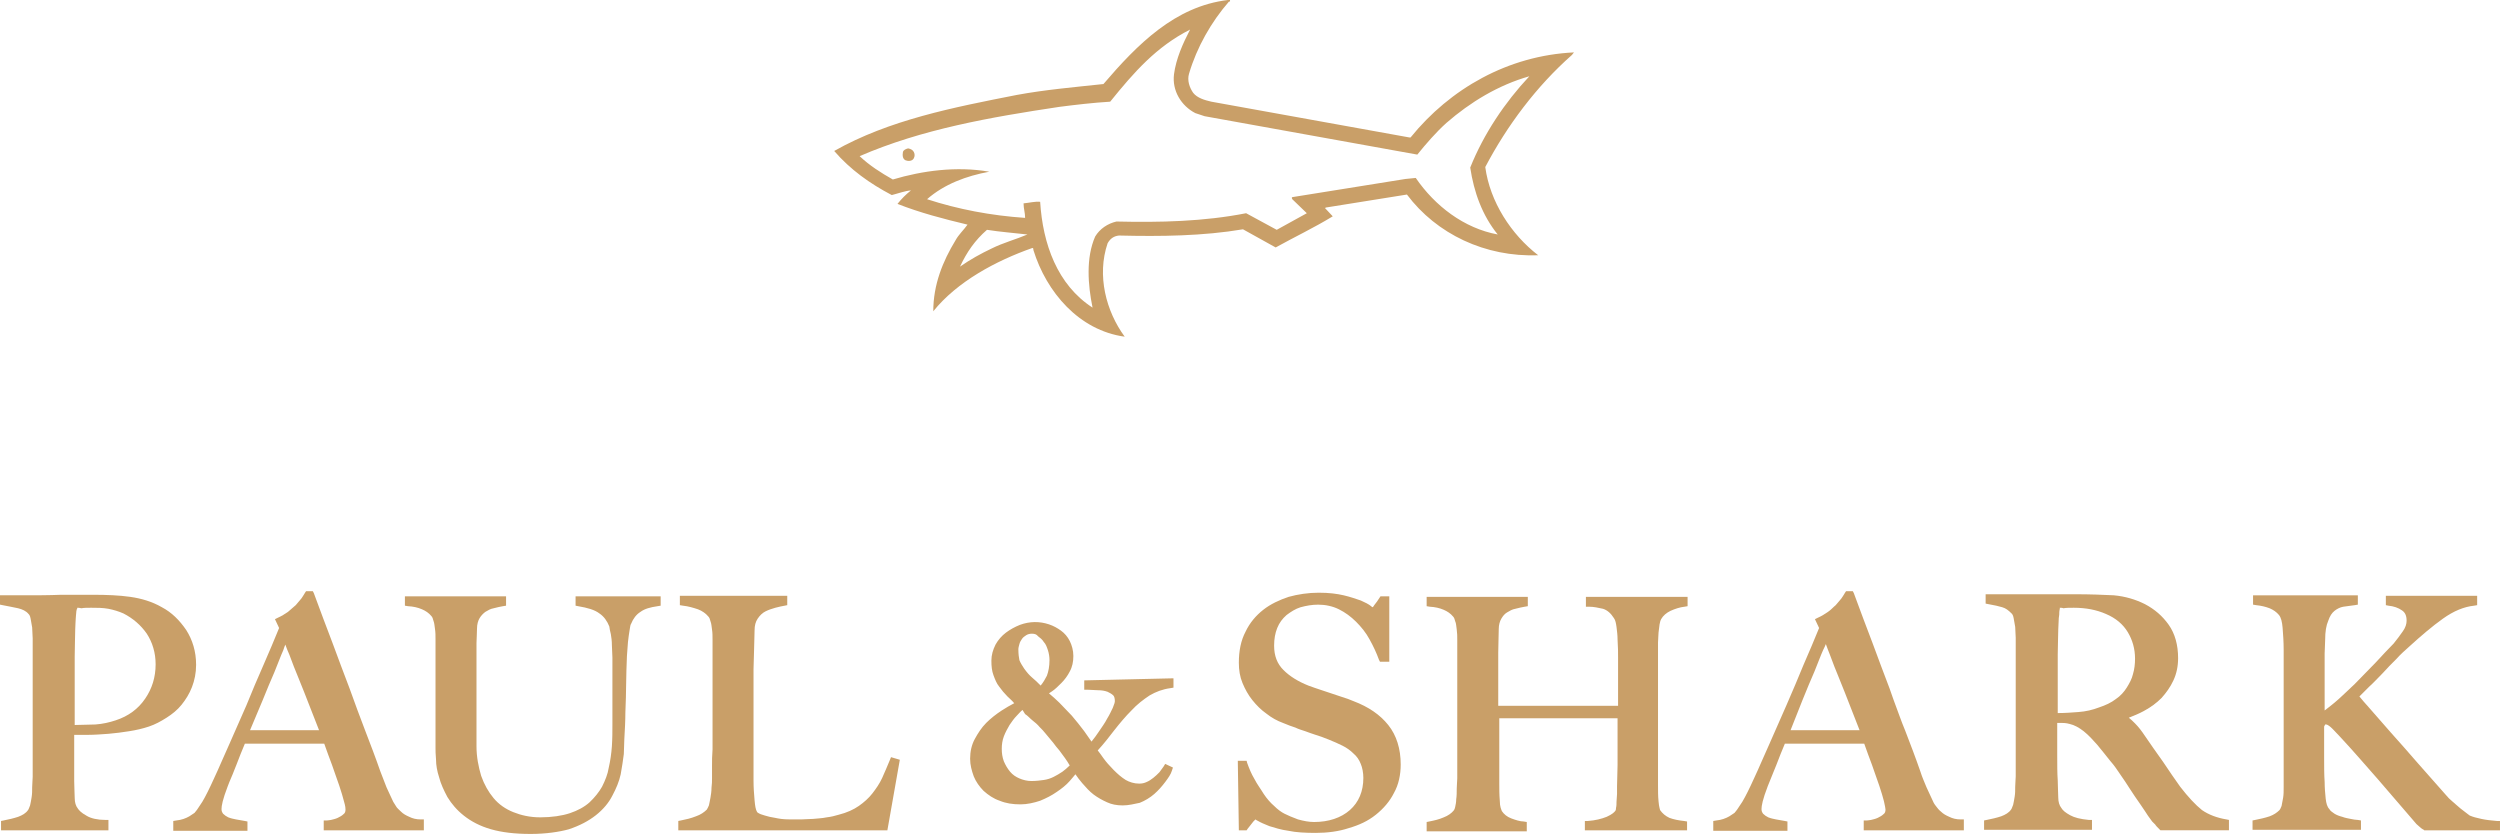 <svg xmlns="http://www.w3.org/2000/svg" id="Layer_2" data-name="Layer 2" viewBox="0 0 96.38 32.15"><defs><style>      .cls-1 {        fill-rule: evenodd;      }      .cls-1, .cls-2 {        fill: #c99f68;      }    </style></defs><g id="Layer_2-2" data-name="Layer 2"><g><path class="cls-1" d="M47.38.06c-.68.78-1.24,1.76-1.54,2.78-.08.26.02.54.16.74.16.2.44.28.7.34l7.64,1.38h.04c1.52-1.88,3.76-3.16,6.3-3.28l-.08.1c-1.36,1.2-2.5,2.72-3.34,4.32.18,1.34,1,2.6,2.04,3.4-2.04.08-3.92-.82-5.06-2.34l-3.12.5-.04.02.3.32c-.72.44-1.48.8-2.2,1.2l-1.26-.7c-1.54.26-3.18.28-4.78.24-.2.02-.34.12-.44.3-.42,1.24-.06,2.62.66,3.6-1.76-.24-3.02-1.72-3.52-3.34,0-.04,0-.08-.04-.08-1.42.5-2.9,1.3-3.82,2.44,0-1.02.36-1.92.86-2.74.12-.22.32-.4.46-.6-.92-.22-1.84-.46-2.7-.8.16-.2.32-.36.52-.52-.24.02-.5.12-.74.18-.84-.44-1.6-.98-2.22-1.7,2.12-1.2,4.6-1.68,7.04-2.16,1.08-.2,2.22-.3,3.34-.42,1.3-1.52,2.76-3,4.8-3.24h.08v.06h-.04ZM45.88,1.14c-1.3.66-2.16,1.64-3.08,2.78-.66.04-1.34.12-1.96.2-2.66.4-5.3.86-7.7,1.9.38.36.82.64,1.28.9,1.14-.34,2.46-.52,3.72-.3-.88.16-1.74.48-2.4,1.06,1.2.39,2.46.63,3.78.72,0-.2-.06-.36-.06-.56.22-.02.44-.08.64-.06.1,1.62.66,3.2,2.02,4.08-.18-.88-.26-1.92.1-2.74.18-.3.48-.5.82-.58,1.68.04,3.38,0,5-.32l1.18.64,1.16-.64-.56-.54s-.04-.06,0-.08l4.36-.7.4-.04c.74,1.08,1.86,1.94,3.16,2.18-.6-.74-.92-1.64-1.06-2.58.52-1.3,1.34-2.52,2.28-3.52-1.2.34-2.28,1-3.2,1.8-.4.36-.78.8-1.12,1.22l-8.2-1.48-.36-.12c-.54-.28-.9-.86-.82-1.5.08-.6.34-1.18.62-1.72h0ZM38.05,8.86c-.46.4-.78.86-1.04,1.42.4-.28.8-.5,1.22-.7.44-.22.96-.36,1.38-.54-.52-.06-1.06-.1-1.56-.18Z"></path><path class="cls-2" d="M35.23,5.86c.04.08.04.16,0,.24-.06.12-.22.12-.32.08-.12-.06-.12-.2-.1-.32.02-.08.12-.12.2-.14.1.02.18.06.22.14Z"></path><path class="cls-1" d="M7.28,26.47c-.1.24-.22.46-.38.64-.16.18-.34.34-.56.48-.22.14-.42.24-.64.32-.22.08-.48.14-.74.18-.26.04-.52.08-.78.1s-.52.04-.78.04h-.66v1.92c0,.26.02.48.02.68,0,.18.06.34.14.46.06.1.2.22.38.32.17.09.43.15.78.18v.12H.16v-.12c.2-.04.4-.08.58-.14s.34-.16.44-.3c.04-.04.08-.12.1-.22s.04-.2.06-.32c.02-.12.02-.26.02-.4s.02-.28.02-.4v-.46c0-.2,0-.4.02-.64v-4.24c0-.16-.02-.3-.02-.42-.01-.15-.03-.27-.06-.36-.03-.11-.07-.19-.12-.24-.12-.14-.28-.22-.48-.26-.2-.04-.4-.08-.62-.12v-.12s.14,0,.3,0c.16,0,.34,0,.54,0h.68c.24,0,.48,0,.72,0h.68c.21,0,.39,0,.54,0,.54,0,1.02.02,1.42.08.42.06.8.18,1.18.38.36.2.66.48.88.82.24.36.36.78.36,1.26.02.26-.02.54-.12.78h0ZM5.74,24.33c-.24-.36-.56-.64-.94-.82-.2-.08-.4-.16-.62-.18-.22-.04-.44-.04-.68-.04-.18,0-.3,0-.4.02s-.16.02-.22.04c0,.04-.02.1-.02.12-.02.04-.02.08-.04.14,0,.06-.02.14-.02.24s-.02.24-.02.44c0,.28-.02.64-.02,1.04v2.76c.34,0,.64,0,.94-.02s.56-.08.82-.16c.52-.18.92-.48,1.2-.88s.42-.88.42-1.38c-.04-.54-.16-.96-.4-1.32Z"></path><path class="cls-1" d="M.04,32.01v-.36l.1-.02c.2-.04.38-.08.56-.14.16-.06.3-.14.38-.26.02-.02.04-.08.08-.18.02-.08.04-.2.06-.32.02-.12.02-.24.02-.38s.02-.28.02-.4v-5.34c0-.14-.02-.28-.02-.42-.02-.12-.04-.24-.06-.34-.02-.12-.06-.16-.08-.18-.1-.12-.24-.18-.4-.22-.18-.04-.4-.08-.6-.12l-.1-.02v-.36h.96c.42,0,.92,0,1.4-.02h1.22c.54,0,1.02.02,1.44.08.42.06.84.18,1.22.4.38.2.68.5.94.88.24.38.38.82.38,1.34,0,.32-.06.6-.16.86s-.24.48-.4.68-.36.36-.58.5c-.22.14-.44.26-.68.34-.24.08-.5.14-.76.18s-.54.08-.8.1c-.28.02-.54.04-.78.04h-.54v1.78c0,.26.02.48.02.66,0,.16.04.3.12.4.04.06.12.16.34.28.16.1.42.16.72.16h.12v.4H.04ZM.74,31.77h.04s-.02-.02-.04,0ZM3.36,31.77s-.1-.04-.14-.06c-.2-.12-.34-.24-.42-.36-.1-.14-.14-.32-.16-.52,0-.18-.02-.42-.02-.68v-4.84c0-.4,0-.76.02-1.04,0-.2.02-.34.02-.44s.02-.18.02-.24.02-.12.04-.16c.02-.04.02-.06.02-.1l.02-.08h-.4c-.48,0-.98,0-1.4.02h-.14c.2.06.36.16.48.28.06.06.12.16.14.3.02.12.06.24.06.38.02.14.02.28.02.44v5.34c0,.12,0,.26-.02.42,0,.14-.02.28-.04.4-.02.14-.04.24-.06.34-.02.12-.08.2-.12.28-.12.12-.26.24-.44.32h2.52ZM.82,31.77h-.06s.02,0,.02.02c.01,0,.03,0,.04-.02ZM4.44,23.25c.14.04.28.08.4.14.42.2.74.5,1,.88s.38.84.38,1.32c0,.54-.14,1.02-.44,1.46s-.72.74-1.26.94c-.08.02-.16.06-.24.08.22-.02.44-.04.64-.08.24-.04.48-.1.7-.18.2-.08.42-.18.62-.32.2-.12.38-.28.52-.46.14-.18.28-.38.36-.62.1-.22.14-.48.14-.76,0-.46-.12-.86-.34-1.2-.23-.35-.51-.61-.84-.78-.36-.2-.72-.32-1.12-.36-.14-.04-.32-.06-.52-.06h0ZM2.98,23.43s0,.04-.02.06c0,.02-.02.06-.02.12s-.02.14-.02.24-.02.24-.02.42c0,.28-.02.62-.02,1.04v2.64c.28,0,.56-.02.8-.02.28-.02.54-.08.78-.16.49-.16.87-.44,1.14-.84.26-.38.4-.82.4-1.32,0-.44-.12-.84-.34-1.18-.23-.33-.53-.59-.9-.78-.18-.08-.38-.14-.58-.18-.22-.04-.44-.04-.66-.04-.16,0-.28,0-.38.02-.08-.02-.12-.02-.16-.02h0Z"></path><path class="cls-1" d="M12.62,31.77s.08,0,.18-.02c.1-.02.2-.04.3-.08s.2-.1.26-.18c.08-.08.12-.16.12-.28,0-.08-.02-.2-.06-.36-.04-.16-.1-.38-.18-.6-.08-.24-.18-.5-.28-.8s-.22-.6-.34-.92h-3.24c-.12.3-.24.6-.36.88s-.22.56-.34.84c-.18.44-.26.74-.26.92,0,.1.04.2.1.26.07.07.15.13.24.18.1.04.22.08.32.1s.22.04.34.06v.12h-2.6v-.14c.21-.01.39-.07.54-.18.16-.08.24-.16.26-.18.06-.06.16-.2.28-.4.14-.22.28-.52.48-.94.18-.38.36-.82.58-1.3.22-.48.42-.98.66-1.5.21-.52.43-1.04.66-1.56.22-.52.42-1.02.62-1.46l-.12-.26c.14-.06.28-.14.4-.24.12-.08.22-.18.32-.28.08-.1.16-.2.22-.28s.1-.16.14-.22h.1c.27.68.51,1.32.72,1.92.21.6.43,1.18.66,1.74.2.56.4,1.1.6,1.62s.4,1.04.58,1.56c.08.26.18.46.24.62.08.16.16.36.26.56.02.04.06.08.1.18.06.08.14.16.22.24.1.08.2.16.34.22s.3.1.48.1v.14h-3.54v-.08ZM11.02,24.51c-.04.1-.12.28-.22.5s-.2.5-.34.82-.3.7-.46,1.1-.34.86-.54,1.34h3.04c-.14-.36-.28-.74-.42-1.1-.14-.36-.28-.72-.42-1.06-.14-.34-.26-.64-.36-.92-.12-.28-.2-.5-.28-.68Z"></path><path class="cls-1" d="M12.48,32.01v-.38h.12s.04,0,.16-.02c.08-.02.18-.04.26-.08s.16-.08.22-.14c.06-.04.08-.1.08-.18,0-.04,0-.12-.06-.32-.04-.16-.1-.36-.18-.6s-.18-.5-.28-.8c-.1-.26-.2-.54-.3-.82h-3.06c-.12.28-.22.54-.32.8l-.08.2c-.08.22-.18.42-.26.64-.2.52-.24.76-.24.88,0,.08.02.12.06.18.06.06.12.1.2.14.1.04.2.06.3.08.12.02.22.04.34.06l.1.02v.36h-2.86v-.38l.12-.02c.2-.02.36-.08.5-.16.18-.12.22-.14.22-.16.04-.04.1-.12.28-.4.12-.2.28-.52.46-.92.18-.38.36-.82.58-1.3l.66-1.5c.21-.52.43-1.04.66-1.56.22-.5.42-.98.6-1.42l-.16-.34.12-.06c.14-.06.26-.14.38-.22.1-.08.2-.18.3-.26.08-.1.16-.18.22-.26s.1-.16.14-.22l.04-.06h.26l.04.08c.25.68.49,1.32.72,1.92.22.6.44,1.18.66,1.76.2.56.4,1.1.6,1.62s.4,1.04.58,1.56c.1.26.18.46.24.62.08.16.16.36.26.56.02.04.08.12.1.16.04.08.12.14.2.22.08.08.18.14.32.2.12.06.26.1.44.1h.12v.42h-3.86ZM13.17,31.77h2.48s-.02,0-.02-.02c-.14-.06-.28-.16-.38-.24-.1-.1-.18-.18-.24-.28-.05-.09-.09-.15-.12-.18-.1-.22-.18-.4-.26-.58-.08-.16-.16-.38-.26-.64-.2-.52-.38-1.02-.58-1.56-.2-.52-.4-1.06-.6-1.62-.2-.56-.42-1.14-.66-1.74-.22-.56-.44-1.16-.66-1.78-.02.04-.04.06-.06.1-.07.11-.15.21-.24.3-.1.1-.2.2-.32.3-.1.08-.2.14-.3.2l.08.18v-.02l.12.28c.08.18.16.4.28.7.1.28.24.58.36.92.14.34.28.68.42,1.06.14.36.28.74.42,1.1l.1.26c.12.32.24.62.34.92s.2.56.28.8.14.44.2.62c.04.18.08.3.08.4,0,.16-.06.28-.16.38-.1.02-.18.08-.3.14h0ZM7.3,31.77h1.46s-.04-.02-.06-.02c-.12-.06-.22-.12-.3-.2-.08-.1-.14-.2-.14-.34,0-.2.08-.52.26-.98.08-.22.18-.42.26-.64l.08-.2c.12-.28.24-.58.36-.88l.44-1.04-.6,1.38c-.22.48-.4.92-.58,1.3-.2.42-.34.74-.48.96s-.22.36-.3.42c-.04.04-.1.1-.3.2-.02,0-.06.02-.1.04h0ZM9.64,28.15h2.66c-.12-.3-.24-.62-.36-.92-.14-.36-.28-.72-.42-1.06-.14-.34-.26-.64-.36-.92-.06-.14-.12-.28-.16-.4-.02.06-.06.14-.08.22-.1.22-.2.5-.34.84-.14.32-.3.7-.46,1.1l-.48,1.14Z"></path><path class="cls-2" d="M24.67,23.47c-.18.12-.32.28-.4.52-.02.06-.04.16-.06.28-.02.14-.04.28-.06.46-.02.18-.02.36-.04.54-.02.18-.02.38-.02.56,0,.34-.02.74-.02,1.18-.02.44-.02.92-.04,1.46,0,.16-.02.34-.02.58-.02.24-.06.48-.12.74-.06.26-.16.52-.32.8-.16.28-.34.5-.6.72s-.6.38-1,.52c-.4.12-.9.18-1.5.18s-1.08-.06-1.48-.18c-.4-.12-.74-.28-1-.5-.26-.2-.46-.44-.6-.68s-.24-.5-.32-.74c-.07-.24-.11-.46-.12-.66-.02-.2-.02-.34-.02-.44v-4.16c0-.14,0-.28-.02-.4s-.04-.24-.06-.34c-.02-.1-.06-.18-.1-.24-.12-.13-.26-.23-.42-.3-.16-.06-.36-.1-.56-.12v-.12h3.64v.12c-.12.02-.24.04-.36.08-.14.04-.24.08-.36.16-.1.06-.2.16-.26.28-.08.12-.12.28-.12.46,0,.22-.02.4-.02.56v4c0,.44.08.82.2,1.18.12.36.3.66.52.9s.48.44.8.58.68.2,1.08.2c.46,0,.86-.06,1.18-.16s.58-.26.8-.44.38-.4.52-.64.22-.5.28-.78c.05-.28.09-.56.12-.84.02-.28.02-.58.02-.84v-2.58c0-.18-.02-.34-.02-.48,0-.16-.02-.3-.04-.44s-.04-.24-.08-.32c-.08-.22-.22-.42-.42-.56-.2-.14-.5-.24-.88-.3v-.12h3v.12c-.3,0-.52.08-.7.2h0Z"></path><path class="cls-1" d="M20.45,32.15c-.6,0-1.1-.06-1.52-.18-.42-.12-.76-.3-1.04-.52-.28-.22-.48-.46-.64-.72-.14-.26-.26-.52-.32-.76-.08-.24-.12-.48-.12-.68-.02-.22-.02-.36-.02-.46v-4.18c0-.14,0-.28-.02-.4s-.02-.22-.06-.32c-.02-.08-.04-.14-.08-.18-.1-.12-.22-.2-.36-.26-.16-.07-.34-.11-.54-.12l-.12-.02v-.36h3.9v.36l-.12.02c-.1.02-.22.04-.36.08-.12.02-.22.08-.32.14-.08.06-.16.14-.22.24-.06.1-.1.24-.1.4,0,.22-.02.4-.02.56,0,.16,0,.32,0,.48v3.5c0,.42.08.8.18,1.14.12.34.28.62.48.86s.46.42.76.54c.3.12.64.2,1.04.2.44,0,.84-.06,1.14-.16s.56-.24.76-.42c.2-.19.36-.39.48-.6.12-.24.22-.48.26-.74.06-.26.1-.54.12-.82.02-.3.02-.58.02-.84v-2.58c0-.16-.02-.32-.02-.48s-.02-.3-.04-.42c-.03-.12-.05-.22-.06-.3-.08-.2-.2-.38-.38-.5-.18-.14-.46-.22-.82-.28l-.1-.02v-.36h3.28v.36l-.12.02c-.28.04-.5.1-.66.22-.16.1-.28.26-.36.46-.02.02-.04.1-.06.26-.02.12-.04.26-.06.44-.02.18-.02.36-.04.54,0,.18-.02.38-.02.56,0,.32-.02.66-.02,1.04l-.02.58c0,.32-.02.66-.04,1.02l-.02.58c-.03.24-.07.5-.12.78-.06.28-.18.56-.32.82-.14.28-.36.54-.64.76-.28.22-.62.4-1.04.54-.36.1-.88.18-1.48.18h0ZM16.37,23.25c.2.08.36.18.48.34.06.06.1.16.14.28.01.09.03.21.06.36.02.12.02.26.02.42v4.16c0,.08,0,.22.02.44.02.2.06.4.12.62.06.22.16.46.3.7s.32.46.58.64c.24.2.56.36.96.48s.88.18,1.44.18,1.06-.06,1.46-.18c.39-.12.71-.28.96-.48.24-.2.44-.44.58-.68.14-.26.24-.5.3-.76.04-.18.08-.36.1-.54-.02.14-.04.26-.08.38-.06.28-.16.56-.3.82s-.32.48-.54.68-.52.36-.84.46c-.34.1-.74.16-1.22.16-.42,0-.8-.08-1.14-.22-.34-.14-.62-.34-.86-.6-.22-.26-.42-.58-.54-.94s-.2-.78-.2-1.22v-.56c0-.19,0-.37,0-.54v-2.9c0-.16.02-.36.02-.56s.06-.38.14-.52c.08-.14.18-.24.3-.32.06-.04.14-.08.22-.12h-2.48v.02ZM22.95,23.25c.14.06.28.12.38.18.22.16.38.36.46.62.04.08.06.2.08.36.02.14.02.28.04.44,0,.16.02.32.02.5v1.52c0-.38.02-.72.02-1.04,0-.18,0-.38.02-.56,0-.18.02-.36.04-.54.02-.18.04-.34.06-.46.02-.14.04-.24.08-.32.1-.26.26-.46.46-.58.06-.04.14-.08.22-.12h-1.88Z"></path><path class="cls-2" d="M34.11,31.89h-7.82v-.12c.2-.04.4-.08.6-.16.2-.08.36-.18.46-.3.04-.04.08-.12.1-.22s.06-.2.06-.32c.02-.12.04-.24.04-.38.02-.14.02-.26.02-.4v-.46c0-.2,0-.4.02-.64s0-.46,0-.72v-3.48c0-.14,0-.28-.02-.4s-.04-.24-.06-.34-.06-.18-.1-.24c-.12-.14-.26-.24-.46-.32s-.4-.12-.6-.14v-.12h3.9v.12c-.1.02-.24.04-.38.08-.14.04-.28.08-.42.16-.14.08-.24.18-.34.32s-.14.32-.16.54c0,.28-.02.54-.02.78s0,.46-.02.7v4.32c0,.26.02.5.04.74.02.24.06.42.12.52.04.04.1.08.2.12.1.04.22.08.36.1s.28.06.46.08c.16.02.32.04.48.04h.32c.16,0,.3-.02.48-.02.16-.02.34-.04.52-.06.18-.02.34-.06.48-.1.32-.08.6-.2.82-.36.22-.14.4-.32.56-.5.16-.2.28-.4.4-.62.1-.22.2-.46.3-.7l.12.04-.46,2.46Z"></path><path class="cls-1" d="M34.21,32.01h-8.06v-.36l.1-.02c.2-.04.38-.08.58-.16.18-.06.32-.16.42-.26.02-.04.06-.1.08-.16.02-.08.04-.2.06-.3.02-.12.04-.24.04-.38.02-.14.02-.26.02-.38v-.46c0-.2,0-.4.02-.64v-4.22c0-.14,0-.28-.02-.4s-.02-.22-.06-.32c-.02-.08-.04-.14-.08-.18-.1-.12-.24-.22-.4-.28-.18-.06-.38-.12-.58-.14l-.12-.02v-.36h4.14v.36l-.1.02c-.1.02-.22.04-.36.08-.14.04-.26.08-.38.14s-.22.16-.3.28-.12.26-.12.46c0,.28-.02.54-.02.78l-.02.7v4.32c0,.26.02.5.04.74.02.22.04.36.1.46,0,0,.04.04.14.08s.2.06.34.1c.14.02.28.06.44.08.16.02.32.02.48.02h.3c.14,0,.3-.02.46-.02.16-.02.34-.02.52-.06.18-.02.32-.06.46-.1.32-.08.58-.2.78-.34s.38-.3.52-.48c.14-.18.28-.38.38-.6s.2-.46.3-.7l.04-.1.34.1-.48,2.72ZM31.83,31.77h2.18l.34-1.84c-.02.06-.06.12-.08.18-.12.24-.24.46-.4.64-.16.2-.36.38-.58.54-.22.16-.52.28-.84.38-.14.04-.3.08-.5.1-.07-.03-.11-.03-.12,0h0ZM26.85,31.77h2.96c-.06-.02-.12-.02-.18-.04-.14-.04-.28-.06-.38-.12-.12-.04-.2-.1-.24-.16-.1-.14-.14-.34-.16-.6-.02-.24-.02-.48-.04-.74v-4.34l.02-.7c0-.24.02-.5.02-.78,0-.24.06-.44.18-.6.1-.14.24-.26.38-.34.08-.04.16-.08.24-.12h-2.68s.04.02.06.02c.22.08.38.2.5.36.06.08.1.16.14.28.01.09.03.21.06.36.02.14.02.28.02.42v4.22c0,.24,0,.44-.02.64v.46c0,.14,0,.28-.02.4-.02.14-.02.26-.04.38-.02.12-.04.24-.08.34-.04.12-.08.2-.12.26-.12.14-.3.26-.52.34-.04.04-.08.04-.1.06h0Z"></path><path class="cls-1" d="M44.26,26.67c-.27.16-.51.36-.72.6-.22.24-.46.5-.68.78-.22.28-.46.56-.7.84.08.1.18.24.3.38.09.13.23.29.42.48.16.16.32.3.48.4.16.1.36.16.6.16.12,0,.24-.02.34-.08.09-.04.19-.1.3-.18.09-.08.17-.16.24-.24.08-.08.14-.16.18-.24l.08.04c-.04.12-.12.26-.24.42s-.24.3-.4.44-.34.24-.54.32c-.2.08-.4.12-.62.12-.2,0-.38-.04-.56-.1-.18-.08-.34-.16-.48-.28-.15-.12-.29-.26-.42-.42-.12-.16-.24-.32-.34-.48-.08.12-.18.24-.32.4-.15.15-.31.29-.48.42-.18.12-.4.24-.62.32-.23.08-.47.12-.72.12-.28,0-.54-.04-.76-.12-.22-.08-.42-.2-.56-.34-.16-.14-.28-.32-.36-.52-.08-.2-.12-.42-.12-.64,0-.26.06-.5.16-.7.1-.22.24-.42.42-.58.18-.18.36-.32.58-.46.22-.14.42-.26.64-.36l-.38-.38c-.12-.12-.22-.24-.3-.36-.08-.12-.16-.26-.2-.4s-.1-.36-.1-.56.04-.38.14-.56c.1-.16.22-.32.36-.42.14-.12.32-.22.5-.28s.38-.1.56-.1c.16,0,.32.02.48.08.16.04.3.12.42.22.12.11.22.23.3.36.08.14.12.32.12.52s-.04.38-.12.54c-.08.16-.18.3-.3.42-.12.12-.22.22-.34.3-.12.08-.2.14-.26.18.18.14.36.3.52.46s.32.32.46.5c.18.2.32.4.48.6.14.2.26.38.36.56.14-.18.28-.36.4-.54s.24-.34.32-.5c.1-.16.16-.3.22-.44s.08-.24.08-.32c0-.14-.04-.24-.1-.32-.06-.08-.16-.12-.28-.16-.12-.04-.24-.06-.38-.06s-.28-.02-.42-.02v-.1l3.2-.08v.1c-.3,0-.6.1-.84.26h0ZM41.2,29.15c-.08-.1-.14-.22-.22-.32-.08-.1-.16-.2-.24-.32-.08-.11-.18-.23-.3-.36-.06-.08-.14-.16-.22-.24-.08-.1-.18-.18-.28-.28-.1-.08-.18-.18-.28-.26-.08-.08-.16-.14-.22-.2-.1.08-.22.18-.32.3s-.22.24-.3.38c-.1.14-.16.3-.22.46s-.08.34-.08.52.04.36.1.52.14.3.26.44c.12.12.26.22.42.3s.34.1.52.1.36-.02.5-.04c.14-.04.28-.08.4-.14s.24-.14.36-.22c.12-.08.24-.2.36-.3-.1-.1-.18-.24-.24-.34h0ZM40.56,25.03c-.04-.14-.1-.26-.16-.36-.08-.1-.16-.2-.26-.26s-.22-.1-.34-.1-.2.02-.28.08c-.08.04-.14.1-.2.18-.04.08-.08.16-.1.24-.02.08-.04.16-.04.24,0,.2.02.34.06.46.04.12.1.22.2.36s.22.28.34.38c.12.1.26.24.42.38.16-.16.28-.34.34-.52.06-.18.1-.4.1-.64-.02-.16-.04-.3-.08-.44h0Z"></path><path class="cls-1" d="M43.28,31.05c-.23,0-.43-.04-.6-.12-.18-.08-.36-.18-.52-.3s-.3-.28-.44-.44c-.1-.12-.18-.22-.26-.34-.06.08-.14.16-.22.26-.14.16-.32.3-.5.42-.2.14-.4.24-.64.34-.24.08-.5.14-.76.14-.3,0-.56-.04-.8-.14-.24-.08-.44-.22-.62-.38-.16-.16-.3-.36-.38-.56-.08-.22-.14-.44-.14-.68,0-.28.06-.54.18-.76.12-.22.26-.44.44-.62.17-.17.37-.33.6-.48.16-.1.32-.2.48-.28-.08-.1-.18-.18-.26-.26-.12-.12-.22-.24-.32-.38-.1-.12-.16-.28-.22-.44s-.08-.34-.08-.56.06-.42.16-.62c.1-.18.24-.34.4-.46s.34-.22.54-.3c.38-.14.76-.14,1.12-.02.18.06.32.14.46.24s.26.24.34.4.14.36.14.58-.04.42-.14.6c-.08.16-.2.32-.32.44-.12.12-.24.24-.36.32-.04.02-.08.06-.12.08.14.12.28.24.4.36.16.16.32.34.48.5.17.2.33.4.48.6.1.14.2.28.28.4.1-.12.2-.26.28-.38.12-.18.24-.34.32-.5.1-.16.16-.3.22-.42.06-.14.08-.22.08-.26,0-.1-.02-.18-.06-.22-.06-.06-.14-.1-.22-.14-.11-.04-.23-.06-.36-.06-.14,0-.28-.02-.42-.02h-.12v-.36l3.44-.08v.36l-.12.02c-.3.04-.56.14-.8.28-.24.16-.48.34-.7.58-.22.22-.44.48-.66.76-.2.26-.4.52-.64.78.06.08.14.18.22.3.1.14.24.3.4.46s.3.28.46.38c.14.08.32.14.52.14.1,0,.2-.02.28-.06.1-.04.18-.1.26-.16.08-.06.16-.14.24-.22.06-.08.12-.16.16-.22l.06-.1.3.14-.04.12c-.04.14-.14.28-.26.44s-.26.32-.42.46-.36.26-.56.34c-.2.04-.42.1-.66.1h0ZM41.52,29.45l.08.12c.1.16.22.32.34.46.12.14.26.28.4.4s.28.2.44.26c.32.14.72.12,1.08-.02.18-.08.36-.18.5-.3.01-.03.03-.05.06-.06-.02.02-.06.04-.1.04-.12.06-.26.08-.4.08-.27,0-.49-.06-.66-.18-.16-.1-.34-.26-.5-.42-.16-.19-.3-.35-.42-.48-.1-.14-.2-.24-.28-.36l-.02.02-.1-.16c-.11-.16-.23-.34-.36-.54-.14-.2-.3-.4-.46-.58-.14-.16-.3-.32-.46-.5-.16-.16-.32-.3-.5-.44l-.14-.12h.02c-.14-.12-.28-.24-.38-.34-.12-.12-.24-.24-.36-.4-.1-.14-.16-.26-.2-.4-.04-.12-.06-.28-.06-.5,0-.08.02-.18.04-.28.02-.1.08-.2.12-.28.02-.04.06-.08.08-.1-.12.06-.22.12-.32.2-.14.1-.24.24-.34.4-.08.14-.12.3-.12.5,0,.18.02.34.08.48.04.14.12.26.2.38.08.12.18.22.28.34l.38.38.3.28c.08.08.18.16.28.26l.28.28c.08.1.16.18.24.26l.3.36c.08.1.18.22.26.32.08.1.16.2.22.32.06.06.12.18.2.32h0ZM38.98,27.45c-.06.04-.14.08-.2.12-.2.14-.4.28-.56.44s-.3.34-.4.56c-.1.2-.14.42-.14.66,0,.2.04.4.12.58.08.18.18.34.32.48.14.14.32.24.52.32.23.08.47.12.72.12.24,0,.46-.04.66-.12.22-.08.42-.18.58-.3.11-.08.21-.16.3-.24-.04.02-.1.06-.14.08-.14.06-.28.1-.44.14s-.34.04-.52.04c-.2,0-.4-.04-.58-.12-.18-.08-.32-.18-.46-.32-.12-.15-.22-.31-.3-.48-.06-.18-.1-.36-.1-.56s.04-.38.1-.56c.07-.19.15-.35.24-.48.08-.12.18-.24.28-.36h0ZM39.42,27.37c-.08.06-.14.14-.22.22-.1.1-.2.24-.28.36-.08.14-.16.28-.22.44s-.08.32-.08.48.02.32.08.48c.06.14.14.28.24.4s.22.2.36.26.3.1.46.1c.18,0,.34-.02.48-.04.14-.02.26-.06.38-.12.12-.06.22-.12.34-.2.08-.06.18-.14.28-.24-.06-.1-.12-.2-.18-.28-.08-.1-.14-.2-.22-.3-.08-.09-.16-.19-.24-.3l-.3-.36c-.06-.08-.14-.16-.22-.24-.08-.1-.18-.18-.28-.26-.1-.08-.18-.18-.28-.24l-.1-.16ZM42.84,26.43c.1.04.18.1.26.16.1.1.14.24.14.4,0,.1-.04.22-.1.36-.04.08-.08.18-.12.26.14-.16.28-.32.42-.46.24-.24.48-.44.76-.62.1-.06.2-.12.32-.16l-1.68.06ZM39.78,24.43c-.08,0-.16.02-.22.06-.06.04-.12.08-.16.14-.04.06-.08.12-.1.2s-.04.14-.04.2c0,.18.02.32.04.42.04.1.1.2.18.32.1.14.2.26.32.36.1.08.2.18.32.3.1-.12.18-.26.24-.38.06-.16.1-.36.1-.6,0-.12-.02-.26-.06-.38s-.08-.24-.16-.32c-.06-.1-.14-.16-.22-.22-.06-.08-.14-.1-.24-.1h0ZM40.68,24.99c.04.14.06.3.06.46,0,.28-.04.5-.12.7-.02.06-.06.12-.1.18.08-.06.16-.12.22-.2.1-.12.2-.24.28-.38s.12-.3.12-.46c0-.18-.04-.32-.1-.46-.08-.12-.16-.24-.28-.32-.12-.08-.24-.16-.38-.2-.1-.04-.2-.06-.32-.06.04.01.08.03.12.06.12.08.22.18.3.3.08.1.16.24.2.38h0Z"></path><path class="cls-2" d="M53.66,30.53c-.16.3-.38.58-.66.8s-.62.38-1,.48-.82.16-1.28.16c-.4,0-.74-.02-1.02-.08-.28-.04-.52-.1-.7-.18-.18-.06-.32-.14-.42-.18-.1-.06-.16-.08-.18-.08s-.08.04-.16.14c-.08.1-.16.2-.22.28h-.1l-.04-2.42h.12c.08.22.16.44.28.64.12.2.24.4.38.58.13.17.27.33.42.48.14.14.3.24.44.32.14.08.32.14.54.22.22.08.44.1.66.1.6,0,1.08-.16,1.46-.5.38-.32.56-.78.56-1.34,0-.22-.04-.42-.1-.6-.08-.18-.18-.32-.3-.44-.12-.12-.28-.24-.44-.32-.18-.08-.36-.18-.54-.24-.2-.08-.36-.14-.52-.18-.14-.04-.28-.1-.4-.14s-.26-.08-.4-.14-.3-.1-.48-.18c-.22-.08-.42-.2-.62-.34s-.36-.3-.52-.5c-.14-.2-.26-.4-.36-.64s-.14-.48-.14-.74c0-.44.08-.82.24-1.14.16-.32.38-.58.64-.8.28-.22.58-.36.94-.46s.72-.16,1.12-.16c.36,0,.68.04.94.1s.48.12.64.2c.16.08.3.14.38.2s.14.1.14.1c.02,0,.08-.04.16-.14s.14-.2.22-.3h.14v2.26h-.14c-.1-.26-.22-.54-.38-.8s-.34-.5-.54-.7-.44-.38-.7-.5c-.26-.14-.54-.2-.86-.2-.26,0-.48.04-.72.1-.22.08-.42.18-.58.32-.16.14-.3.32-.4.54s-.14.46-.14.74c0,.44.12.78.38,1.04.26.26.6.46,1,.62.16.06.32.12.46.18.14.04.28.1.42.14.14.04.28.1.42.14s.3.1.44.16c.56.2.98.5,1.28.88s.46.86.46,1.44c.02.42-.06.78-.22,1.08h0Z"></path><path class="cls-1" d="M50.72,32.11c-.4,0-.76-.02-1.04-.08-.3-.04-.54-.12-.74-.18-.2-.08-.34-.14-.44-.2-.04-.02-.08-.04-.1-.06l-.08.08c-.08.1-.14.18-.22.28l-.04.06h-.3l-.04-2.68h.34l.02.08c.08.22.16.42.28.62.1.2.24.38.36.58.12.18.26.34.4.46.14.14.28.24.4.3s.3.14.52.22c.22.06.42.1.62.1.56,0,1.04-.16,1.38-.46.34-.3.52-.72.52-1.24,0-.2-.04-.4-.1-.54-.06-.16-.16-.3-.28-.4-.12-.12-.26-.22-.42-.3-.16-.08-.34-.16-.54-.24s-.36-.14-.5-.18-.28-.1-.4-.14-.26-.08-.38-.14c-.13-.04-.29-.1-.48-.18-.22-.08-.44-.2-.64-.36-.2-.14-.38-.32-.54-.52s-.28-.42-.38-.66-.14-.5-.14-.78c0-.46.08-.86.26-1.2.16-.34.4-.62.68-.84s.62-.38.98-.5c.36-.1.76-.16,1.16-.16s.7.04.96.1.48.14.66.2c.18.08.3.14.4.22.02.02.04.04.06.04.02-.02.04-.04.06-.08.08-.1.14-.18.2-.28l.04-.06h.34v2.52h-.36l-.04-.08c-.09-.25-.21-.51-.36-.78-.14-.26-.32-.48-.52-.68s-.42-.36-.66-.48c-.24-.12-.52-.18-.8-.18-.24,0-.46.04-.68.1-.2.06-.38.18-.54.3-.16.14-.28.3-.36.5-.08.2-.12.42-.12.68,0,.4.12.7.36.94.24.24.56.44.96.6.18.06.32.12.46.16s.28.1.42.14c.14.04.28.1.42.14s.3.1.44.16c.58.22,1.02.52,1.34.92s.48.92.48,1.52c0,.4-.08.78-.26,1.1-.16.32-.4.6-.7.84s-.64.4-1.06.52c-.36.12-.8.18-1.26.18h0ZM48.38,31.33s.1.02.24.1c.08.06.22.12.4.18.18.06.4.12.68.18.08.02.18.02.28.04-.24-.08-.42-.16-.56-.22-.14-.08-.3-.18-.46-.34-.16-.14-.3-.32-.44-.5-.14-.2-.26-.4-.38-.6-.06-.1-.1-.2-.16-.32l.02,1.8s.06-.08.1-.12c.14-.16.2-.2.28-.2h0ZM49.94,23.21h.04-.04ZM49.78,23.27c-.34.1-.64.24-.9.44s-.46.46-.62.74c-.16.3-.22.66-.22,1.08,0,.24.04.48.12.7.08.22.2.42.34.6.13.17.29.33.48.48.18.14.38.24.58.32.17.08.33.14.48.18.14.04.26.1.4.14.12.04.26.1.4.14s.32.12.52.18c.2.08.38.16.56.24.18.1.34.22.48.34.14.14.24.3.32.48s.12.4.12.64c0,.6-.2,1.08-.6,1.44-.16.14-.36.26-.58.36.1-.02.18-.04.28-.06.38-.1.7-.26.96-.46s.48-.46.62-.76c.14-.28.22-.62.22-.98,0-.54-.14-1-.42-1.36s-.7-.64-1.22-.84c-.16-.06-.3-.1-.44-.16-.14-.04-.28-.1-.42-.14-.14-.04-.28-.1-.42-.14-.14-.04-.28-.1-.46-.18-.42-.16-.78-.38-1.06-.66s-.42-.66-.42-1.12c0-.3.06-.56.16-.78.1-.24.24-.42.42-.58.16-.16.3-.26.48-.34-.04.02-.1.04-.16.06h0ZM51.52,23.15c.08.02.18.06.26.1.28.15.52.33.72.54.2.22.4.46.56.74.1.18.2.36.28.54v-1.7c-.04.06-.08.1-.12.16-.12.14-.18.2-.26.2-.04,0-.08-.02-.22-.12-.08-.07-.2-.13-.36-.18-.16-.06-.36-.14-.62-.2-.08-.06-.16-.08-.24-.08h0Z"></path><path class="cls-2" d="M61.24,31.89v-.12c.3-.02.56-.08.76-.16.2-.08.34-.18.4-.28.02-.02.04-.08.04-.14.02-.08.02-.16.04-.26,0-.1.02-.2.02-.3v-.3c0-.26.02-.54.02-.82v-1.92h-4.82v2.62c0,.24,0,.46.02.68,0,.22.04.38.1.46.1.14.24.24.42.32.18.08.36.12.52.14v.12h-3.6v-.12c.2-.04.4-.08.58-.16.18-.08.32-.18.42-.28.04-.04.06-.1.08-.2s.04-.2.04-.32.02-.26.02-.4.02-.28.02-.4v-.46c0-.2,0-.4.02-.64v-4.24c0-.14,0-.28-.02-.4s-.04-.24-.06-.34c-.02-.1-.06-.18-.1-.24-.12-.13-.26-.23-.42-.3-.16-.06-.36-.1-.56-.12v-.12h3.64v.12c-.12.02-.24.04-.36.08-.14.04-.24.08-.36.16-.1.06-.2.16-.26.28-.08.12-.12.28-.12.46,0,.28-.02.6-.02.92v2.18h4.82v-1.96c0-.22,0-.46-.02-.72,0-.16-.02-.32-.04-.48s-.06-.3-.12-.4c-.14-.22-.32-.36-.5-.4-.18-.06-.38-.08-.56-.1v-.12h3.66v.12c-.2.02-.38.08-.58.16-.18.08-.32.2-.42.38-.04.06-.06.14-.08.24s-.02.22-.04.34c0,.12-.02.26-.02.38v5.48c0,.24,0,.46.02.66s.04.34.1.4c.1.16.24.28.42.34s.38.1.58.14v.12h-3.68v-.08Z"></path><path class="cls-1" d="M61.1,32.01v-.36h.12c.28-.02.52-.08.72-.16.22-.1.3-.18.34-.24,0,0,.02-.02.02-.1.02-.08.02-.16.02-.24,0-.1.02-.2.02-.3v-.3c0-.26.02-.54.02-.82v-1.8h-4.56v2.5c0,.22,0,.44.02.68,0,.24.06.34.08.4.08.12.2.22.36.28.16.06.34.12.48.12l.12.02v.36h-3.86v-.36l.1-.02c.2-.04.38-.08.56-.16.16-.06.3-.16.38-.26,0,0,.04-.04.06-.14.02-.08.04-.2.04-.3.02-.12.02-.26.02-.4,0-.16.02-.28.02-.4v-5.34c0-.14,0-.26-.02-.4-.02-.12-.02-.24-.06-.32-.02-.08-.04-.14-.08-.18-.1-.12-.22-.2-.36-.26-.16-.07-.34-.11-.54-.12l-.12-.02v-.36h3.9v.36l-.12.02c-.1.02-.22.04-.36.08-.12.02-.22.08-.32.14-.1.06-.16.14-.22.24-.06.1-.1.24-.1.4,0,.28-.02.58-.02.92v2.04h4.62v-1.84c0-.2,0-.44-.02-.72,0-.16-.02-.32-.04-.48-.02-.14-.04-.26-.1-.34-.12-.19-.26-.31-.42-.36-.18-.04-.36-.08-.54-.08h-.12v-.38h3.92v.36l-.12.02c-.18.02-.36.08-.54.16-.16.08-.28.18-.36.32-.02.04-.04.08-.06.2-.02.1-.02.22-.04.32,0,.12-.02.24-.02.38v5.48c0,.24,0,.44.02.64.02.24.06.32.06.34.09.13.21.23.36.3.16.06.36.1.56.12l.12.02v.34h-3.94ZM61.94,31.77h2.42c-.2-.08-.36-.2-.5-.4-.06-.1-.1-.24-.12-.48-.02-.2-.02-.42-.02-.66v-5.48c0-.14,0-.26.02-.4,0-.12.02-.24.04-.36.02-.12.04-.22.08-.28.09-.17.25-.31.48-.42.04-.02.06-.02.1-.04h-2.46c.18.08.34.22.46.42.08.12.12.28.14.46.02.16.02.32.04.48,0,.28.02.52.02.72v4.14c0,.28,0,.56-.02.84v.3c0,.1-.02.22-.02.32s-.02.2-.04.26c-.02.1-.04.16-.06.2-.08.12-.22.24-.46.34-.04,0-.06.02-.1.04h0ZM55.68,31.77h2.5c-.2-.08-.36-.2-.48-.36-.08-.1-.12-.28-.14-.54,0-.24-.02-.46-.02-.68v-5.06c0-.32,0-.64.02-.92,0-.2.06-.38.14-.52.08-.14.18-.24.3-.32.06-.04.14-.08.22-.12h-2.44c.18.06.34.18.48.34.06.08.1.16.14.28.01.09.03.21.06.36.02.14.02.28.02.42v5.34c0,.12,0,.26-.02.42,0,.14-.02.28-.04.4s-.02.24-.06.34c-.02.1-.06.2-.1.26-.12.14-.28.24-.48.32-.02,0-.06.02-.1.04h0Z"></path><path class="cls-1" d="M71.99,31.77s.08,0,.18-.02.2-.04.3-.08.2-.1.26-.18c.08-.08.12-.16.12-.28,0-.08-.02-.2-.06-.36-.04-.16-.1-.38-.18-.6-.08-.24-.18-.5-.28-.8s-.22-.6-.34-.92h-3.24c-.12.3-.24.6-.36.88-.12.28-.22.56-.34.84-.18.44-.26.74-.26.92,0,.1.04.2.1.26.05.07.13.13.24.18.1.04.22.08.32.1s.22.04.34.06v.12h-2.6v-.14c.23-.01.41-.07.54-.18.16-.08.24-.16.26-.18.06-.06.16-.2.28-.4.14-.22.28-.52.48-.94.18-.38.36-.82.58-1.3s.42-.98.66-1.5c.23-.52.45-1.04.66-1.56.22-.52.42-1.02.62-1.46l-.12-.26c.14-.06.28-.14.4-.24.12-.08.22-.18.32-.28.08-.1.16-.2.22-.28.06-.08.1-.16.14-.22h.1c.25.68.49,1.32.72,1.92.23.6.45,1.18.66,1.74.2.56.4,1.1.6,1.62s.4,1.04.58,1.56c.08.26.18.46.26.62s.16.36.26.56c.02.04.06.08.1.18.06.08.14.16.22.24.1.08.2.16.34.22s.3.1.48.1v.14h-3.56v-.08ZM70.39,24.51c-.04.1-.12.28-.22.5s-.2.5-.34.82-.3.7-.46,1.1c-.16.42-.34.86-.54,1.34h3.04c-.14-.36-.28-.74-.42-1.1s-.28-.72-.42-1.06-.26-.64-.36-.92-.2-.5-.28-.68Z"></path><path class="cls-1" d="M71.85,32.01v-.38h.12s.04,0,.16-.02c.08-.02.18-.04.26-.08s.16-.08.22-.14c.06-.04.08-.1.08-.18,0-.04-.02-.14-.06-.32-.04-.16-.1-.36-.18-.6s-.18-.5-.28-.8c-.1-.26-.2-.54-.3-.82h-3.06c-.12.28-.22.54-.32.8-.12.28-.22.56-.34.84-.2.52-.24.76-.24.88,0,.08.02.12.06.18.06.06.12.1.2.14.1.04.2.06.3.08.12.02.22.04.34.06l.1.02v.36h-2.86v-.38l.12-.02c.2-.02.36-.08.5-.16.18-.12.22-.14.22-.16.04-.04.1-.12.28-.4.12-.2.28-.52.46-.92.18-.38.36-.82.58-1.3l.66-1.5c.24-.56.46-1.06.66-1.56.22-.5.42-.98.6-1.42l-.16-.34.12-.06c.14-.06.26-.14.38-.22s.2-.18.3-.26c.08-.1.16-.18.22-.26.06-.08.1-.16.14-.22l.04-.06h.26l.04.08c.25.68.49,1.32.72,1.92.22.6.44,1.18.66,1.76l.14.4c.16.42.3.84.46,1.22.2.52.4,1.04.58,1.56.08.26.18.46.24.62l.26.56s.02.06.1.16c.06.08.12.16.2.22.08.08.18.14.32.2.12.06.26.1.44.1h.12v.42h-3.86ZM72.55,31.77h2.48s-.02,0-.02-.02c-.16-.08-.28-.16-.38-.24-.1-.1-.18-.18-.24-.28-.07-.08-.11-.14-.12-.18l-.28-.58c-.08-.16-.16-.38-.26-.64-.2-.52-.38-1.02-.58-1.56-.14-.4-.3-.8-.46-1.22l-.14-.4c-.2-.56-.42-1.14-.66-1.74-.22-.56-.44-1.16-.66-1.78-.02.04-.04.06-.06.1-.05.11-.13.21-.24.3-.1.1-.2.2-.32.3-.1.08-.2.14-.3.2l.08.18v-.02l.12.28c.08.18.16.4.28.7.12.28.24.6.36.92.14.34.28.68.42,1.06.14.36.28.74.42,1.1l.06.18.04.08c.12.32.24.62.34.92s.2.56.28.8.14.44.2.62c.04.18.08.3.08.4,0,.14-.06.28-.16.38-.1.02-.18.08-.28.14h0ZM66.67,31.77h1.46s-.04-.02-.06-.02c-.12-.06-.22-.12-.3-.2-.08-.1-.14-.2-.14-.34,0-.2.08-.52.26-.98.12-.28.22-.56.34-.84s.24-.58.36-.88l.42-1.04-.6,1.38c-.22.48-.4.92-.58,1.3-.19.43-.35.75-.48.96-.14.22-.22.36-.3.42-.04.04-.1.1-.3.2,0-.02-.04.02-.08.04h0ZM69.03,28.15h2.66c-.12-.3-.24-.62-.36-.92-.14-.36-.28-.72-.42-1.06s-.26-.64-.36-.92c-.06-.16-.12-.3-.16-.42-.02.06-.06.14-.1.22-.1.22-.2.5-.34.84-.14.32-.3.7-.46,1.1l-.46,1.16Z"></path><path class="cls-1" d="M83.35,31.89c-.08-.08-.12-.12-.16-.16-.04-.04-.06-.08-.1-.12-.04-.04-.1-.12-.16-.22s-.16-.24-.28-.42c-.16-.22-.3-.44-.4-.62-.12-.19-.24-.37-.36-.54-.12-.18-.26-.36-.4-.54s-.32-.38-.5-.62c-.16-.18-.34-.36-.54-.52-.2-.16-.4-.26-.6-.3-.16-.04-.28-.04-.36-.04s-.16,0-.28-.02c0,.52,0,.98,0,1.38,0,.4,0,.72.02.98,0,.26.02.48.02.68,0,.18.06.34.14.46.06.1.2.22.38.32s.44.18.78.18v.12h-3.9v-.12c.2-.04.4-.08.58-.14s.34-.16.44-.3c.04-.04.08-.12.1-.22s.04-.2.06-.32c.02-.12.02-.26.02-.4s.02-.28.02-.4v-.46c0-.2,0-.4.02-.64v-4.24c0-.16-.02-.3-.02-.42-.01-.15-.03-.27-.06-.36-.01-.11-.05-.19-.12-.24-.12-.14-.26-.22-.4-.26-.16-.04-.34-.08-.56-.12v-.12h3.34c.54,0,1.02.02,1.46.04.42.04.8.14,1.16.32s.64.44.86.76c.22.32.32.72.32,1.22,0,.3-.06.58-.16.82-.1.24-.26.46-.44.64-.18.18-.4.34-.64.46s-.5.24-.76.32v.04c.14.08.28.18.4.32.12.14.26.3.38.46.22.3.44.64.68,1s.46.68.66.96c.3.42.6.74.88.92.28.2.62.32,1,.38v.12h-2.52v-.02ZM82.15,24.29c-.2-.32-.5-.56-.88-.76-.2-.08-.4-.16-.62-.2s-.44-.06-.68-.06c-.18,0-.3,0-.42.02-.1,0-.18.02-.24.02,0,.04-.02.1-.02.12,0,.04-.02.08-.02.14s0,.14-.02.24c0,.1-.02.24-.02.44,0,.28-.02.6-.02.96v2.38c.34,0,.64-.02.94-.04.28-.03.56-.09.84-.18.26-.08.48-.2.68-.32s.34-.3.46-.46c.12-.18.2-.36.26-.56s.08-.42.08-.64c-.02-.42-.12-.78-.32-1.1h0Z"></path><path class="cls-1" d="M83.29,32.01l-.04-.04c-.08-.08-.14-.14-.16-.18-.04-.04-.08-.08-.12-.12-.04-.06-.1-.14-.16-.22-.06-.1-.16-.24-.28-.42-.16-.22-.3-.44-.42-.62-.12-.19-.24-.37-.36-.54-.12-.18-.24-.36-.4-.54-.14-.18-.32-.4-.5-.62-.16-.18-.32-.36-.52-.52-.18-.14-.36-.24-.54-.28-.14-.04-.26-.04-.32-.04h-.16v1.24c0,.38,0,.7.02.98,0,.26.02.48.02.66,0,.16.04.3.12.4.06.1.16.18.34.28.16.09.4.15.72.18h.12v.38h-4.16v-.36l.1-.02c.2-.04.38-.08.56-.14.16-.06.3-.14.38-.26.02-.02.04-.08.08-.18.02-.08.04-.2.06-.32.02-.12.02-.24.02-.38s.02-.28.02-.4v-5.34c0-.14-.02-.28-.02-.42-.02-.12-.04-.24-.06-.34-.02-.12-.06-.16-.08-.18-.12-.12-.22-.2-.36-.24-.13-.04-.31-.08-.54-.12l-.1-.02v-.36h3.48c.54,0,1.04.02,1.46.04.44.04.84.16,1.2.34.38.2.68.46.92.8s.36.78.36,1.28c0,.32-.06.6-.18.86s-.28.48-.46.68c-.2.2-.42.36-.68.5-.18.1-.38.18-.58.26.08.06.16.14.24.22.14.14.26.3.38.48.22.32.44.64.7,1,.24.36.46.68.66.96.31.4.59.7.84.9.26.18.58.3.94.36l.1.02v.4h-2.64ZM83.41,31.77h1.9c-.18-.06-.36-.16-.52-.26-.29-.2-.59-.52-.9-.96-.2-.28-.42-.6-.66-.96-.24-.36-.48-.7-.68-1-.12-.16-.24-.32-.36-.44-.12-.12-.24-.22-.36-.3l-.06-.04v-.2l.08-.02c.26-.08.52-.2.74-.32.24-.12.44-.28.6-.44.19-.17.33-.37.42-.6.1-.22.16-.48.16-.76,0-.47-.1-.85-.3-1.14-.2-.3-.48-.54-.82-.72s-.7-.28-1.1-.32c-.22-.02-.46-.02-.72-.04.19.04.37.1.54.18.42.2.74.46.94.8.22.34.32.72.32,1.16,0,.22-.04.46-.1.66-.06.22-.16.42-.28.6s-.28.36-.48.5-.44.26-.7.34c-.28.1-.56.16-.86.18-.08,0-.16.02-.24.02.22.06.42.16.6.32.2.16.38.34.54.54.2.22.36.44.52.62.14.18.28.38.4.54.12.17.24.35.36.54.12.18.26.38.4.62.14.18.22.32.28.42.06.08.1.16.14.2s.08.08.1.12c0,.06.04.1.1.16h0ZM77.21,31.77h2.62c-.06-.02-.1-.04-.14-.08-.2-.12-.34-.24-.42-.36-.1-.14-.14-.32-.16-.52,0-.18-.02-.42-.02-.68,0-.28-.02-.62-.02-1v-3.92c0-.36,0-.68.02-.96l.02-.44c0-.1,0-.18.02-.24,0-.06.02-.12.02-.16s.02-.08.02-.12l.02-.08h-1.84c.16.06.3.14.42.28.06.06.12.16.14.3.02.12.06.24.06.38.02.14.02.28.02.44v5.34c0,.12,0,.26-.02.42,0,.14-.02.28-.04.4-.02.14-.04.24-.06.34-.02.12-.08.2-.12.26-.12.14-.28.26-.5.34,0,.04-.02.04-.04.06ZM79.41,23.43v.04s-.02.08-.02.12c0,.06,0,.14-.02.24l-.02.44c0,.28-.02.6-.02.96v2.26c.28,0,.54-.02.8-.04.28-.02.54-.08.8-.18.24-.08.46-.18.64-.32.18-.12.32-.28.42-.44s.2-.34.24-.52c.06-.2.08-.4.08-.6,0-.38-.1-.72-.28-1.02s-.46-.54-.84-.7c-.18-.08-.38-.14-.58-.18-.21-.04-.43-.06-.66-.06-.16,0-.3,0-.4.02-.04-.02-.1-.02-.14-.02Z"></path><path class="cls-2" d="M93.48,31.89s-.06-.04-.1-.06-.08-.08-.14-.12c-.52-.6-1.02-1.18-1.48-1.72-.46-.54-.96-1.08-1.46-1.64-.22-.24-.36-.38-.44-.44-.08-.06-.14-.08-.2-.08s-.1.02-.12.04c-.02.02-.04.08-.06.14v1.2c0,.38,0,.7.02.96,0,.24.02.46.04.66s.08.36.16.46c.06.08.14.16.24.2.1.06.2.1.32.14s.22.06.34.08c.1.02.2.04.28.04v.12h-3.92v-.12c.2-.04.4-.08.58-.14s.32-.16.42-.26c.04-.04.08-.12.1-.22s.04-.2.06-.34c.02-.12.02-.26.02-.4v-1.5c0-.24,0-.48,0-.72v-3.08c0-.3-.02-.6-.04-.86s-.08-.44-.16-.56c-.12-.15-.26-.25-.42-.3-.16-.06-.34-.1-.56-.14v-.12h3.78v.12c-.16.02-.3.04-.46.06-.14.02-.28.08-.4.18s-.2.24-.28.42-.12.46-.12.8c0,.18-.02.36-.02.52v2.44c.14-.08.34-.24.6-.46.24-.23.5-.47.78-.72.28-.26.54-.54.8-.82.26-.28.5-.54.7-.74.14-.16.26-.32.38-.5.1-.18.16-.32.16-.46,0-.24-.08-.4-.24-.52-.16-.1-.34-.18-.56-.2v-.12h3.26v.12c-.42.04-.84.22-1.26.52-.42.3-.86.66-1.3,1.08-.18.16-.34.32-.52.5-.17.17-.35.35-.54.54-.18.18-.34.36-.52.52-.16.16-.32.32-.46.46.06.08.22.26.46.54.24.28.52.6.84.96s.68.76,1.04,1.18c.36.42.72.82,1.06,1.2.08.1.18.2.28.3s.2.18.3.26c.1.08.18.14.26.2s.12.08.14.1c.1.04.24.08.44.12.18.04.38.06.62.08v.12h-2.7v-.02Z"></path><path class="cls-1" d="M93.46,32.01l-.02-.02s-.08-.04-.12-.08-.1-.08-.16-.14l-1.48-1.72c-.46-.52-.92-1.06-1.46-1.64-.26-.28-.36-.38-.42-.42-.08-.06-.12-.06-.12-.06h-.04s-.02.04-.04.08v1.18c0,.36,0,.68.02.96,0,.22.02.44.04.64.02.18.06.32.14.4.04.08.12.12.2.18.08.05.18.09.3.12.1.04.22.06.32.08.1.02.2.04.28.04l.12.02v.36h-4.18v-.36l.1-.02c.2-.04.38-.08.56-.14.16-.06.28-.14.38-.24.02-.02.04-.06.08-.16.02-.1.04-.2.06-.32.02-.12.02-.24.02-.4v-5.3c0-.3-.02-.58-.04-.84-.02-.24-.06-.4-.14-.5-.1-.12-.22-.2-.36-.26-.16-.06-.32-.1-.52-.12l-.12-.02v-.36h4.04v.36l-.12.02c-.14.02-.3.04-.44.06-.12.02-.24.08-.34.16s-.18.2-.24.38c-.08.18-.12.42-.12.74,0,.18-.02.36-.02.52v2.2c.1-.08.24-.18.38-.3.24-.2.5-.46.78-.72.28-.28.54-.56.8-.82.26-.28.5-.54.7-.74.13-.16.25-.32.36-.48.1-.14.14-.28.14-.4,0-.2-.06-.32-.18-.4-.14-.1-.32-.16-.52-.18l-.1-.02v-.36h3.52v.36l-.12.02c-.38.04-.78.2-1.2.5s-.84.66-1.28,1.06c-.18.16-.36.32-.52.5-.18.18-.36.36-.52.54-.18.18-.34.36-.52.52-.14.14-.26.26-.38.38.08.1.2.24.38.44.24.28.52.6.84.96.32.36.68.76,1.04,1.18l1.06,1.2c.08.1.18.2.28.28.12.1.2.18.3.26.1.08.18.14.26.2s.1.08.12.08c.09.04.23.08.42.12.18.04.38.06.6.08h.12v.36h-2.92ZM93.52,31.77h1.88c-.1-.02-.18-.06-.26-.08-.04-.02-.08-.04-.18-.12-.08-.06-.16-.12-.26-.2s-.2-.16-.32-.26l-.3-.3-1.06-1.2c-.38-.42-.72-.8-1.04-1.18-.32-.36-.6-.68-.84-.96-.26-.3-.4-.46-.46-.54l-.04-.06c-.16.16-.32.3-.48.44-.18.16-.34.28-.48.38.08,0,.16.04.26.1.08.06.24.22.46.46.52.58,1,1.12,1.46,1.64l1.48,1.72c.04.06.08.08.1.1s.06.04.08.06h0ZM87.51,31.77h.06s-.04-.02-.06,0ZM90.2,31.77c-.12-.04-.24-.1-.34-.16-.12-.06-.2-.14-.28-.24-.1-.12-.16-.3-.18-.52-.02-.2-.04-.44-.04-.66,0-.28-.02-.6-.02-.96v-1.26s.02-.04.02-.06l-.02.02v-2.68c0-.16,0-.34.02-.52,0-.36.06-.64.14-.84.08-.2.2-.36.32-.48.08-.06.16-.1.24-.14h-2.48c.18.08.34.18.46.34.1.14.18.34.2.64.02.26.04.56.04.86v5.32c0,.16-.02.28-.02.42-.03.12-.05.24-.06.36-.04.12-.08.2-.12.28-.11.12-.25.21-.42.28h2.54ZM87.65,31.77h-.08s0,0,.02.02c.03,0,.05,0,.06-.02ZM92.56,23.25c.06.02.12.06.16.1.2.14.3.34.3.62,0,.16-.06.34-.18.54-.1.16-.2.3-.32.44.06-.06.14-.12.2-.2.44-.4.88-.78,1.3-1.08.24-.18.5-.32.76-.42h-2.22Z"></path></g></g></svg>